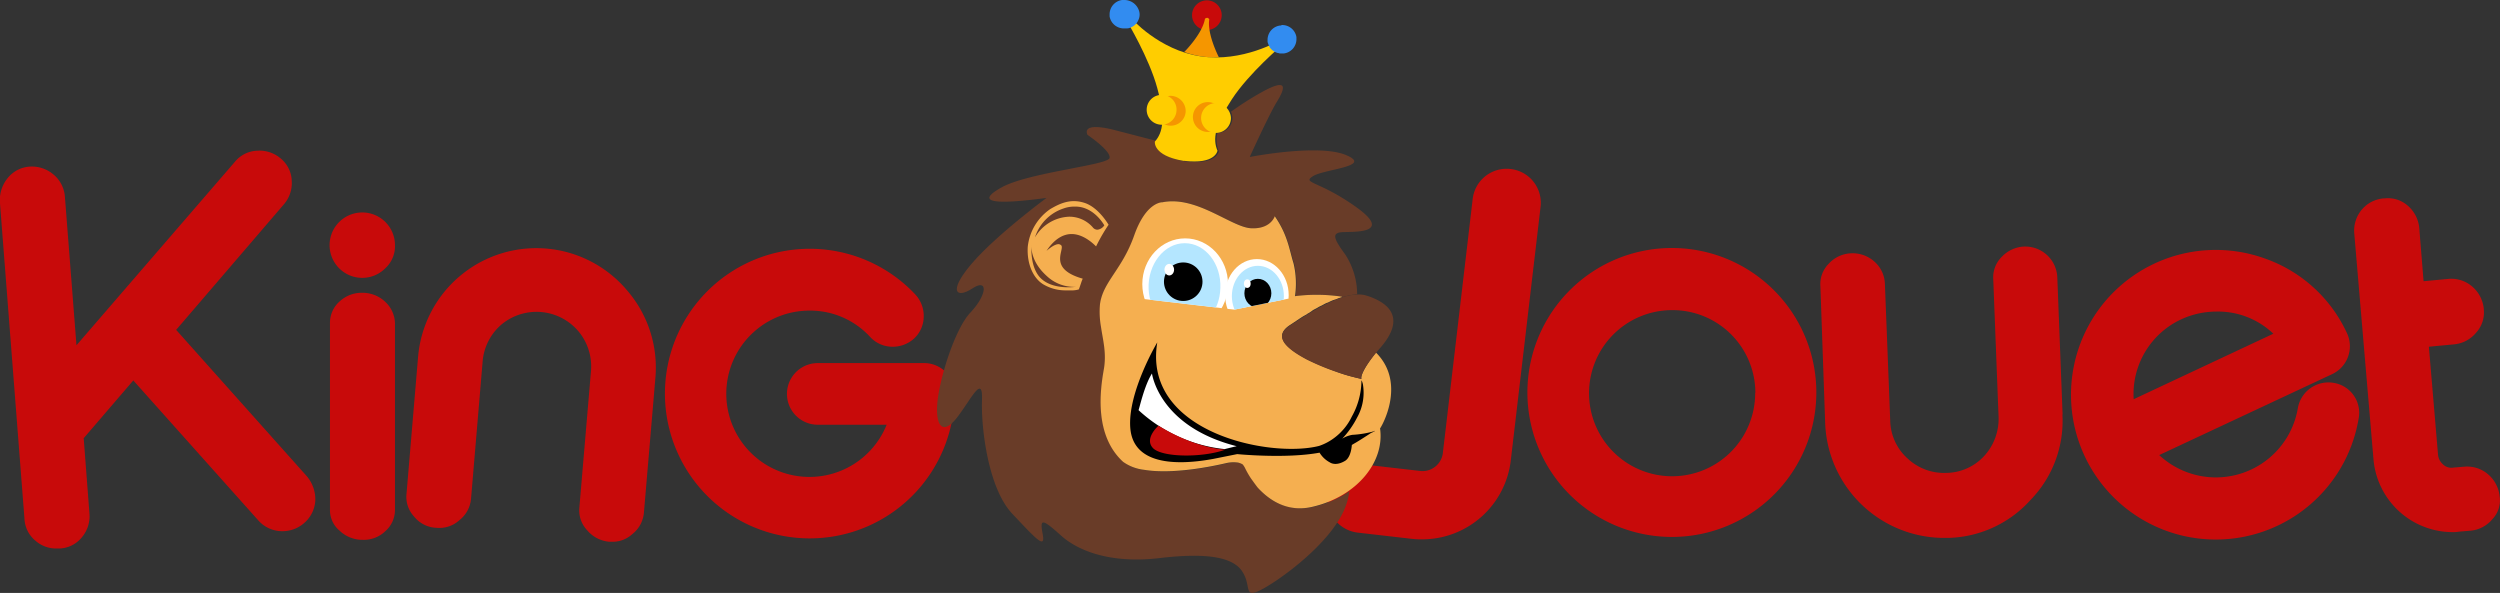 <svg id="Layer_1" data-name="Layer 1" xmlns="http://www.w3.org/2000/svg" xmlns:xlink="http://www.w3.org/1999/xlink" width="519.15" height="123.13" viewBox="0 0 519.15 123.13"><rect x="0" y="0" width="519.15" height="123.13" fill="#333333" stroke="none"/><defs><clipPath id="clip-path" transform="translate(-124.42 -322.44)"><polygon points="392.54 384.34 380.74 386.74 359.44 384.24 362.64 371.14 382.14 370.04 391.84 376.44 392.54 384.34" style="fill:none"/></clipPath></defs><title>King Jouet logo - Brandlogos.net</title><g id="Calque_2" data-name="Calque 2"><path d="M188.14,421.34,161,390.94l22.4-26.1a6.77,6.77,0,0,0,1.6-4.9,6.25,6.25,0,0,0-2.3-4.6,6.77,6.77,0,0,0-4.9-1.6,6.25,6.25,0,0,0-4.6,2.3l-32.9,38.1-2.4-30.8a6.62,6.62,0,0,0-2.3-4.6,6.94,6.94,0,0,0-5-1.7,6.35,6.35,0,0,0-4.6,2.4,7.16,7.16,0,0,0-1.6,5l5.1,65.7a6.25,6.25,0,0,0,2.3,4.6,6.46,6.46,0,0,0,4.4,1.6h.6a6.25,6.25,0,0,0,4.6-2.3,6.77,6.77,0,0,0,1.6-4.9l-1.2-15.7,10.3-12,25.9,29a6.64,6.64,0,0,0,4.7,2.3,6.85,6.85,0,0,0,4.9-1.7,6.64,6.64,0,0,0,2.3-4.7A7.49,7.49,0,0,0,188.14,421.34Zm11.6-38.1h-.1a6.74,6.74,0,0,0-4.7,1.8,5.91,5.91,0,0,0-2,4.5v38.7a5.56,5.56,0,0,0,2,4.4,6.83,6.83,0,0,0,4.7,1.9h.1a6.41,6.41,0,0,0,4.7-1.8,5.86,5.86,0,0,0,2-4.4v-38.7a6.24,6.24,0,0,0-2-4.5A6.83,6.83,0,0,0,199.74,383.24Zm-.1-3.1a6.73,6.73,0,0,0,4.8-2,6.2,6.2,0,0,0,2-4.8,6.79,6.79,0,1,0-6.8,6.8Zm55,2.6a24.64,24.64,0,0,0-43.4,13.8l-2.4,28.4a6,6,0,0,0,1.6,4.8,6.22,6.22,0,0,0,4.5,2.3h.1a6.14,6.14,0,0,0,4.8-1.6,6.31,6.31,0,0,0,2.4-4.5l2.4-28.4a11.31,11.31,0,0,1,3.9-7.7,11.39,11.39,0,0,1,16,1.4,11.36,11.36,0,0,1,2.6,8.3l-2.4,28.2a6,6,0,0,0,1.6,4.8,6.73,6.73,0,0,0,4.6,2.4h.6a6,6,0,0,0,4.2-1.6,6.31,6.31,0,0,0,2.4-4.5l2.4-28.2a24.49,24.49,0,0,0-5.9-17.9Zm298.1,25.8-1.1-28.5a6.66,6.66,0,0,0-6.8-6.4h-.1a6.8,6.8,0,0,0-4.6,2.1,6,6,0,0,0-1.8,4.7l1.1,28.5a11.4,11.4,0,0,1-2.9,8.1,10.85,10.85,0,0,1-7.9,3.6,11.06,11.06,0,0,1-8.1-3,10.85,10.85,0,0,1-3.6-7.9l-1.1-28.3a6.42,6.42,0,0,0-2.1-4.6,6.78,6.78,0,0,0-4.9-1.8,6.61,6.61,0,0,0-4.6,2.1,6,6,0,0,0-1.8,4.7l1,28.6a24.75,24.75,0,0,0,24.5,23.7H529a23.76,23.76,0,0,0,17.1-7.9,23.52,23.52,0,0,0,6.6-17.7Zm-236.5-10.7h-22a6.4,6.4,0,0,0,0,12.8h14.3a17.27,17.27,0,1,1-16-23.7,16.89,16.89,0,0,1,12.6,5.5,6.28,6.28,0,0,0,4.5,2,6.58,6.58,0,0,0,4.6-1.7,6.28,6.28,0,0,0,2-4.5,6.58,6.58,0,0,0-1.7-4.6,30.07,30.07,0,1,0,8.1,20.5,6.3,6.3,0,0,0-6.4-6.3Zm121.9-40.3a7.09,7.09,0,0,0-7.9,6.2l-6.2,52.8a4.25,4.25,0,0,1-4.7,3.7l-11.3-1.3a7.1,7.1,0,1,0-1.7,14.1l11.3,1.3a16.2,16.2,0,0,0,2.2.1,18.54,18.54,0,0,0,18.3-16.3l6.2-52.8A7.06,7.06,0,0,0,438.14,357.54ZM609,401.94a6.45,6.45,0,0,0-7.4,5.2,17.26,17.26,0,0,1-28.8,9.8l35.9-16.8a6.4,6.4,0,0,0,3.1-8.5,29.49,29.49,0,0,0-17-15.5,30.07,30.07,0,1,0,19.4,33.3,6.3,6.3,0,0,0-5.2-7.5Zm-12.5-10.2-29,13.6a17.11,17.11,0,0,1,9.9-16.6,17.52,17.52,0,0,1,7.3-1.6,16.61,16.61,0,0,1,11.8,4.6Zm-124.9-17.8a30,30,0,1,0,30,30A30,30,0,0,0,471.64,373.94Zm17.3,30.1a17.25,17.25,0,1,1-17.3-17.2A17.2,17.2,0,0,1,488.94,404Zm154.6,21.5a6.94,6.94,0,0,0-2.4-4.6,6.67,6.67,0,0,0-4.8-1.6l-2.4.2a2.48,2.48,0,0,1-2.2-.7,3,3,0,0,1-1-2l-1.9-22.4,5.3-.5a6.72,6.72,0,0,0,4.5-2.4,6.24,6.24,0,0,0,1.6-4.9v-.1a6.94,6.94,0,0,0-2.4-4.6,6.67,6.67,0,0,0-4.8-1.6l-5.3.5-.9-11.1a6.94,6.94,0,0,0-2.4-4.6,6.18,6.18,0,0,0-4.8-1.5h-.2a6.6,6.6,0,0,0-4.5,2.3,6.77,6.77,0,0,0-1.6,4.9l4,47a16.52,16.52,0,0,0,16.3,15.1,7.57,7.57,0,0,0,1.5-.1l2.4-.2a6.72,6.72,0,0,0,4.5-2.4,5.63,5.63,0,0,0,1.5-4.7Z" transform="translate(-124.42 -322.44)" style="fill:#c80a0a"/></g><g id="Calque_1" data-name="Calque 1"><path d="M385.74,423.74a10.41,10.41,0,0,1-1.4-1.9,18.6,18.6,0,0,1-1.3-2.3,1.52,1.52,0,0,0-.4-.6,2.11,2.11,0,0,0-1-.4,6.74,6.74,0,0,0-2.4.1c-3,.7-11.2,2.4-17.1,1.4a8.68,8.68,0,0,1-4.4-1.7c-6-5.5-4.8-14.7-4-19.2.6-3.4-.1-6.1-.6-8.9a17.57,17.57,0,0,1-.2-4.6c.5-4.7,4.6-7.3,7.1-14.3s5.9-6.9,5.9-6.9c7-1.4,14.2,5.2,18.4,5.4s4.9-2.5,4.9-2.5c2.6,3.9,3,6.9,3.9,9.8a18.1,18.1,0,0,1,.3,6.8,35.11,35.11,0,0,1,9.7.1l.1.1a15.94,15.94,0,0,1,3-.6v-.3a15.22,15.22,0,0,0-2.5-8c-2.5-3.4-2.8-4.5-.4-4.6s10.4.3,2.7-5.2-11.3-4.9-9-6.4,12.6-2,6.9-4.4-20,.4-20,.4,4-8.8,5.6-11.4,2.8-5.4-3.4-1.9a67.15,67.15,0,0,0-6.1,3.9,3.08,3.08,0,0,1,.3,1.3,3.12,3.12,0,0,1-3.1,3.1,6,6,0,0,0,.3,3.8s-.4,2.9-6.9,2.1h-.2c-6.4-1.2-5.9-4-5.9-4l.2-.2-8.9-2.3s-6.8-1.9-5.6,1c0,0,4.9,3.3,4.6,4.8s-16.8,3-22.4,6.1-1.8,3.7,9.3,2.2c0,0-10.3,7.6-15.4,13.5s-3.4,7.5,0,5.3,3,1.4-.4,5-6.6,14.4-6.9,19.1,1.3,6.4,4.2,2.6,5.3-9,5.1-3.5,1.2,18.2,6.3,23.6,6.9,7.4,6.3,4.2-.2-3.3,3.8.3,11.1,5.8,20.4,4.7,15.1-.4,17.2,2.7.1,5.9,4.1,3.8,14.9-10,17.5-17.5a13.68,13.68,0,0,0,.7-2.9,21.72,21.72,0,0,1-6.9,3.1,11.35,11.35,0,0,1-12-3.8Z" transform="translate(-124.42 -322.44)" style="fill:#693c28"/><path d="M398.64,398.44c.1,0,.1.1.2.1A.31.31,0,0,0,398.64,398.44Zm2.8,1c.1,0,.2.1.3.1C401.54,399.54,401.54,399.54,401.44,399.44Zm1.4.5c.1,0,.2,0,.2.1A.35.35,0,0,1,402.84,399.94Zm-7.2-12.2.1-.1C395.74,387.74,395.74,387.74,395.64,387.74Zm-2.3,1.5-.9.6A3.47,3.47,0,0,0,393.34,389.24Zm1.2-.7c-.1.1-.2.1-.3.2C394.34,388.64,394.44,388.54,394.54,388.54ZM400,399c.1,0,.2.1.3.1A.44.44,0,0,0,400,399Zm1.7-14.4c-.1,0-.2.1-.4.1C401.44,384.74,401.54,384.64,401.74,384.64Zm2.2,15.7c.1,0,.1,0,.2.1A.31.31,0,0,0,403.94,400.34Zm-5.4-14.2c-.1,0-.1.1-.2.1A.31.31,0,0,1,398.54,386.14Zm-1.3.7c-.1.1-.2.1-.3.2C397,386.94,397.14,386.94,397.24,386.84Zm3-1.6c-.1,0-.2.1-.3.1A.37.37,0,0,0,400.24,385.24Zm-3.1,12.5c.1.1.2.1.4.2C397.34,397.84,397.24,397.84,397.14,397.74Z" transform="translate(-124.42 -322.44)" style="fill:#623c24"/><path d="M410.14,395.64c-3.6,4.6-3,5.5-3,5.5a7.35,7.35,0,0,0-.8-.2l-1.2-.3a26,26,0,0,1-3.4-1.1,51.33,51.33,0,0,1-5.9-2.5c-5.5-2.9-6.6-5.2-3.4-7.2l.9-.6.9-.6c.1-.1.2-.1.3-.2a12.75,12.75,0,0,1,1.2-.7l.1-.1a6.73,6.73,0,0,0,1.1-.7c.1-.1.2-.1.3-.2a10.91,10.91,0,0,0,1.1-.6c.1,0,.1-.1.2-.1.5-.2.9-.5,1.4-.7.1,0,.2-.1.3-.1a9.74,9.74,0,0,1,1.1-.5c.1,0,.2-.1.4-.1a7.84,7.84,0,0,1,1.4-.5l-.1-.1a35.41,35.41,0,0,0-9.7-.1,18.1,18.1,0,0,0-.3-6.8c-.9-2.9-1.2-5.9-3.9-9.8,0,0-.8,2.7-4.9,2.5s-11.3-6.8-18.4-5.4c0,0-3.4-.2-5.9,6.9s-6.5,9.6-7.1,14.3a17.57,17.57,0,0,0,.2,4.6c.4,2.8,1.2,5.5.6,8.9-.8,4.5-2,13.7,4,19.2A9.24,9.24,0,0,0,362,420c5.9,1,14.1-.7,17.1-1.4a6.77,6.77,0,0,1,2.4-.1,3,3,0,0,1,1,.4,6.12,6.12,0,0,1,.4.6,18.6,18.6,0,0,0,1.3,2.3c.5.7,1,1.4,1.4,1.9,2.1,2.3,6,5.4,11.7,3.9,9-2.2,14.7-9.3,13.7-16.2.1,0,5.7-9.3-.9-15.8Z" transform="translate(-124.42 -322.44)" style="fill:#f5af50"/><path d="M409.94,411.94a20.8,20.8,0,0,1-4.7.8,5.8,5.8,0,0,0-2.1.8,18.78,18.78,0,0,0,3.1-4.4,10.53,10.53,0,0,0,1.2-6.9c-.2-.8-.3-.8-.3-.8a15.48,15.48,0,0,1-2,7.5,11.86,11.86,0,0,1-3.6,4.4,11.16,11.16,0,0,1-3.2,1.7c-10.2,2.6-36.7-2.8-33.6-21.5,0,0-6.2,10.4-5.6,17.8s9,7.9,17.2,6.4l5-1s10.1,1,17.1-.3a5.53,5.53,0,0,0,2.1,2c.6.4,1.7.6,3.2-.3,1.3-.8,1.4-3.3,1.4-3.3l.5-.3c.4-.2,2.3-1.4,3.5-2.2a5.94,5.94,0,0,0,.8-.4Z" transform="translate(-124.42 -322.44)"/><path d="M409.74,412a.52.52,0,0,1-.4.2,1.63,1.63,0,0,0,.6-.3A.35.35,0,0,0,409.74,412Z" transform="translate(-124.42 -322.44)"/><path d="M407.14,401.14a51,51,0,0,1-11.3-4c-5.5-2.9-6.6-5.2-3.4-7.2s11.1-7.6,15.8-6.1,8,4.6,3.1,10.5c-5,5.7-4.2,6.8-4.2,6.8" transform="translate(-124.42 -322.44)" style="fill:#693c28"/><g style="clip-path:url(#clip-path)"><ellipse cx="246.11" cy="59" rx="8.9" ry="9.5" style="fill:#fff"/></g><g style="clip-path:url(#clip-path)"><ellipse cx="261.01" cy="61.3" rx="6.6" ry="7.5" style="fill:#fff"/></g><g style="clip-path:url(#clip-path)"><path d="M377.84,382.24c-.1,4.8-3.4,8.6-7.3,8.7s-7.4-3.6-7.6-8.5c-.2-5.1,3.2-9.5,7.5-9.5s7.6,4.3,7.4,9.3Z" transform="translate(-124.42 -322.44)" style="fill:#b4e6ff"/></g><g style="clip-path:url(#clip-path)"><ellipse cx="261.21" cy="61.5" rx="5.4" ry="6.3" style="fill:#b4e6ff"/></g><g style="clip-path:url(#clip-path)"><circle cx="245.71" cy="58.5" r="4"/></g><g style="clip-path:url(#clip-path)"><ellipse cx="261.21" cy="60.9" rx="2.8" ry="3"/></g><path d="M363.64,400s1.4,11,17.6,15.1c-.1,0-2.5.6-2.5.6a31,31,0,0,1-17.9-8.1C360.94,407.64,362,402.54,363.64,400Z" transform="translate(-124.42 -322.44)" style="fill:#fff"/><path d="M365,410.84s-3,2.6-1.2,4.6,10.2,2.1,15,.4C378.84,415.74,373,415.74,365,410.84Zm13.1-85.6a3.08,3.08,0,1,0-2.6,3.4,3.09,3.09,0,0,0,2.6-3.4" transform="translate(-124.42 -322.44)" style="fill:#c80a0a"/><path d="M375.54,326.44a.69.69,0,0,0-.4-.3.77.77,0,0,0-.5.2c-.5,3.1-4.3,6.9-4.3,6.9a18.54,18.54,0,0,0,7.2,1.1s-2.5-4.8-2-7.9" transform="translate(-124.42 -322.44)" style="fill:#f59600"/><path d="M390.74,331.74l-.6-.9s-7.7,4.6-16.4,3.3-14.5-8-14.5-8l-.8.7s4.6,7.6,6.3,13.9,1.2,9.2-.5,11.1c0,0-.5,2.9,5.9,4h.2c6.5.8,6.9-2.1,6.9-2.1-1-2.4-.6-5.2,3-10.7s10.5-11.3,10.5-11.3" transform="translate(-124.42 -322.44)" style="fill:#ffcd00"/><path d="M390.24,327.74a3,3,0,0,0-2.6,2.9v.5a6.12,6.12,0,0,0,.5,1.2,3.09,3.09,0,0,0,1.6,1.1c.2,0,.3.1.5.1h.8a3,3,0,0,0,2.6-2.9v-.5a3,3,0,0,0-3.1-2.5c0,.1-.1.1-.3.1m-32.8-5.3a3,3,0,0,0-2.6,2.9v.5a3,3,0,0,0,3.1,2.5h.5a1.88,1.88,0,0,0,.8-.2,2.73,2.73,0,0,0,1.2-.9,2.51,2.51,0,0,0,.4-.7,2.62,2.62,0,0,0,.2-1.5,3.2,3.2,0,0,0-3.1-2.6h-.5" transform="translate(-124.42 -322.44)" style="fill:#328cf0"/><path d="M378.34,346.74a3.1,3.1,0,1,1-3.1-3.1,3.12,3.12,0,0,1,3.1,3.1m-7.7-1.3a3.1,3.1,0,1,1-3.1-3.1,3.18,3.18,0,0,1,3.1,3.1" transform="translate(-124.42 -322.44)" style="fill:#f59600"/><path d="M368.74,345.24a3.1,3.1,0,1,1-3.1-3.1,3.05,3.05,0,0,1,3.1,3.1m11.3,1.7a3.1,3.1,0,1,1-3.1-3.1,3.25,3.25,0,0,1,3.1,3.1" transform="translate(-124.42 -322.44)" style="fill:#ffcd00"/><ellipse cx="242.81" cy="56" rx="1" ry="1.2" style="fill:#fff"/><ellipse cx="259.01" cy="58.9" rx="0.7" ry="0.9" style="fill:#fff"/><path d="M349.54,364.54c-2.9-.9-5.1.2-7,1.3a10.89,10.89,0,0,0-4.7,7.9c-.2,3.6,1.2,6.7,3.5,7.9a9,9,0,0,0,4.2,1.1h1.7a5,5,0,0,0,1.2-.2c.1-.2.3-.8.6-1.7l2-5a36.86,36.86,0,0,1,3.5-6.6l.1-.1S352.54,365.44,349.54,364.54Z" transform="translate(-124.42 -322.44)" style="fill:#f5af50"/><path d="M347.74,365.34h-.2a6.56,6.56,0,0,0-2.3.4,9.29,9.29,0,0,0-5.9,6,8.6,8.6,0,0,1,7.1-4.3,6.47,6.47,0,0,1,4.9,2.2,1.22,1.22,0,0,0,1,.5,2,2,0,0,0,1.4-.9S351.64,365.34,347.74,365.34Z" transform="translate(-124.42 -322.44)" style="fill:#693c28"/><path d="M352.24,373.84s-2.4-2.8-5.3-2.8c-1.6,0-3.5.9-5.2,3.5,0,0,1.5-1.4,2.5-1.4a.86.86,0,0,1,.6.3c.6,1.1-2.9,5,4.9,7Z" transform="translate(-124.42 -322.44)" style="fill:#693c28"/><path d="M347.84,382s-4.5.7-7.1-1.6-2.1-7.1-2.1-7.1-.5,3.2,3.2,6.5a8.22,8.22,0,0,0,6,2.2Z" transform="translate(-124.42 -322.44)" style="fill:#693c28"/></g></svg>